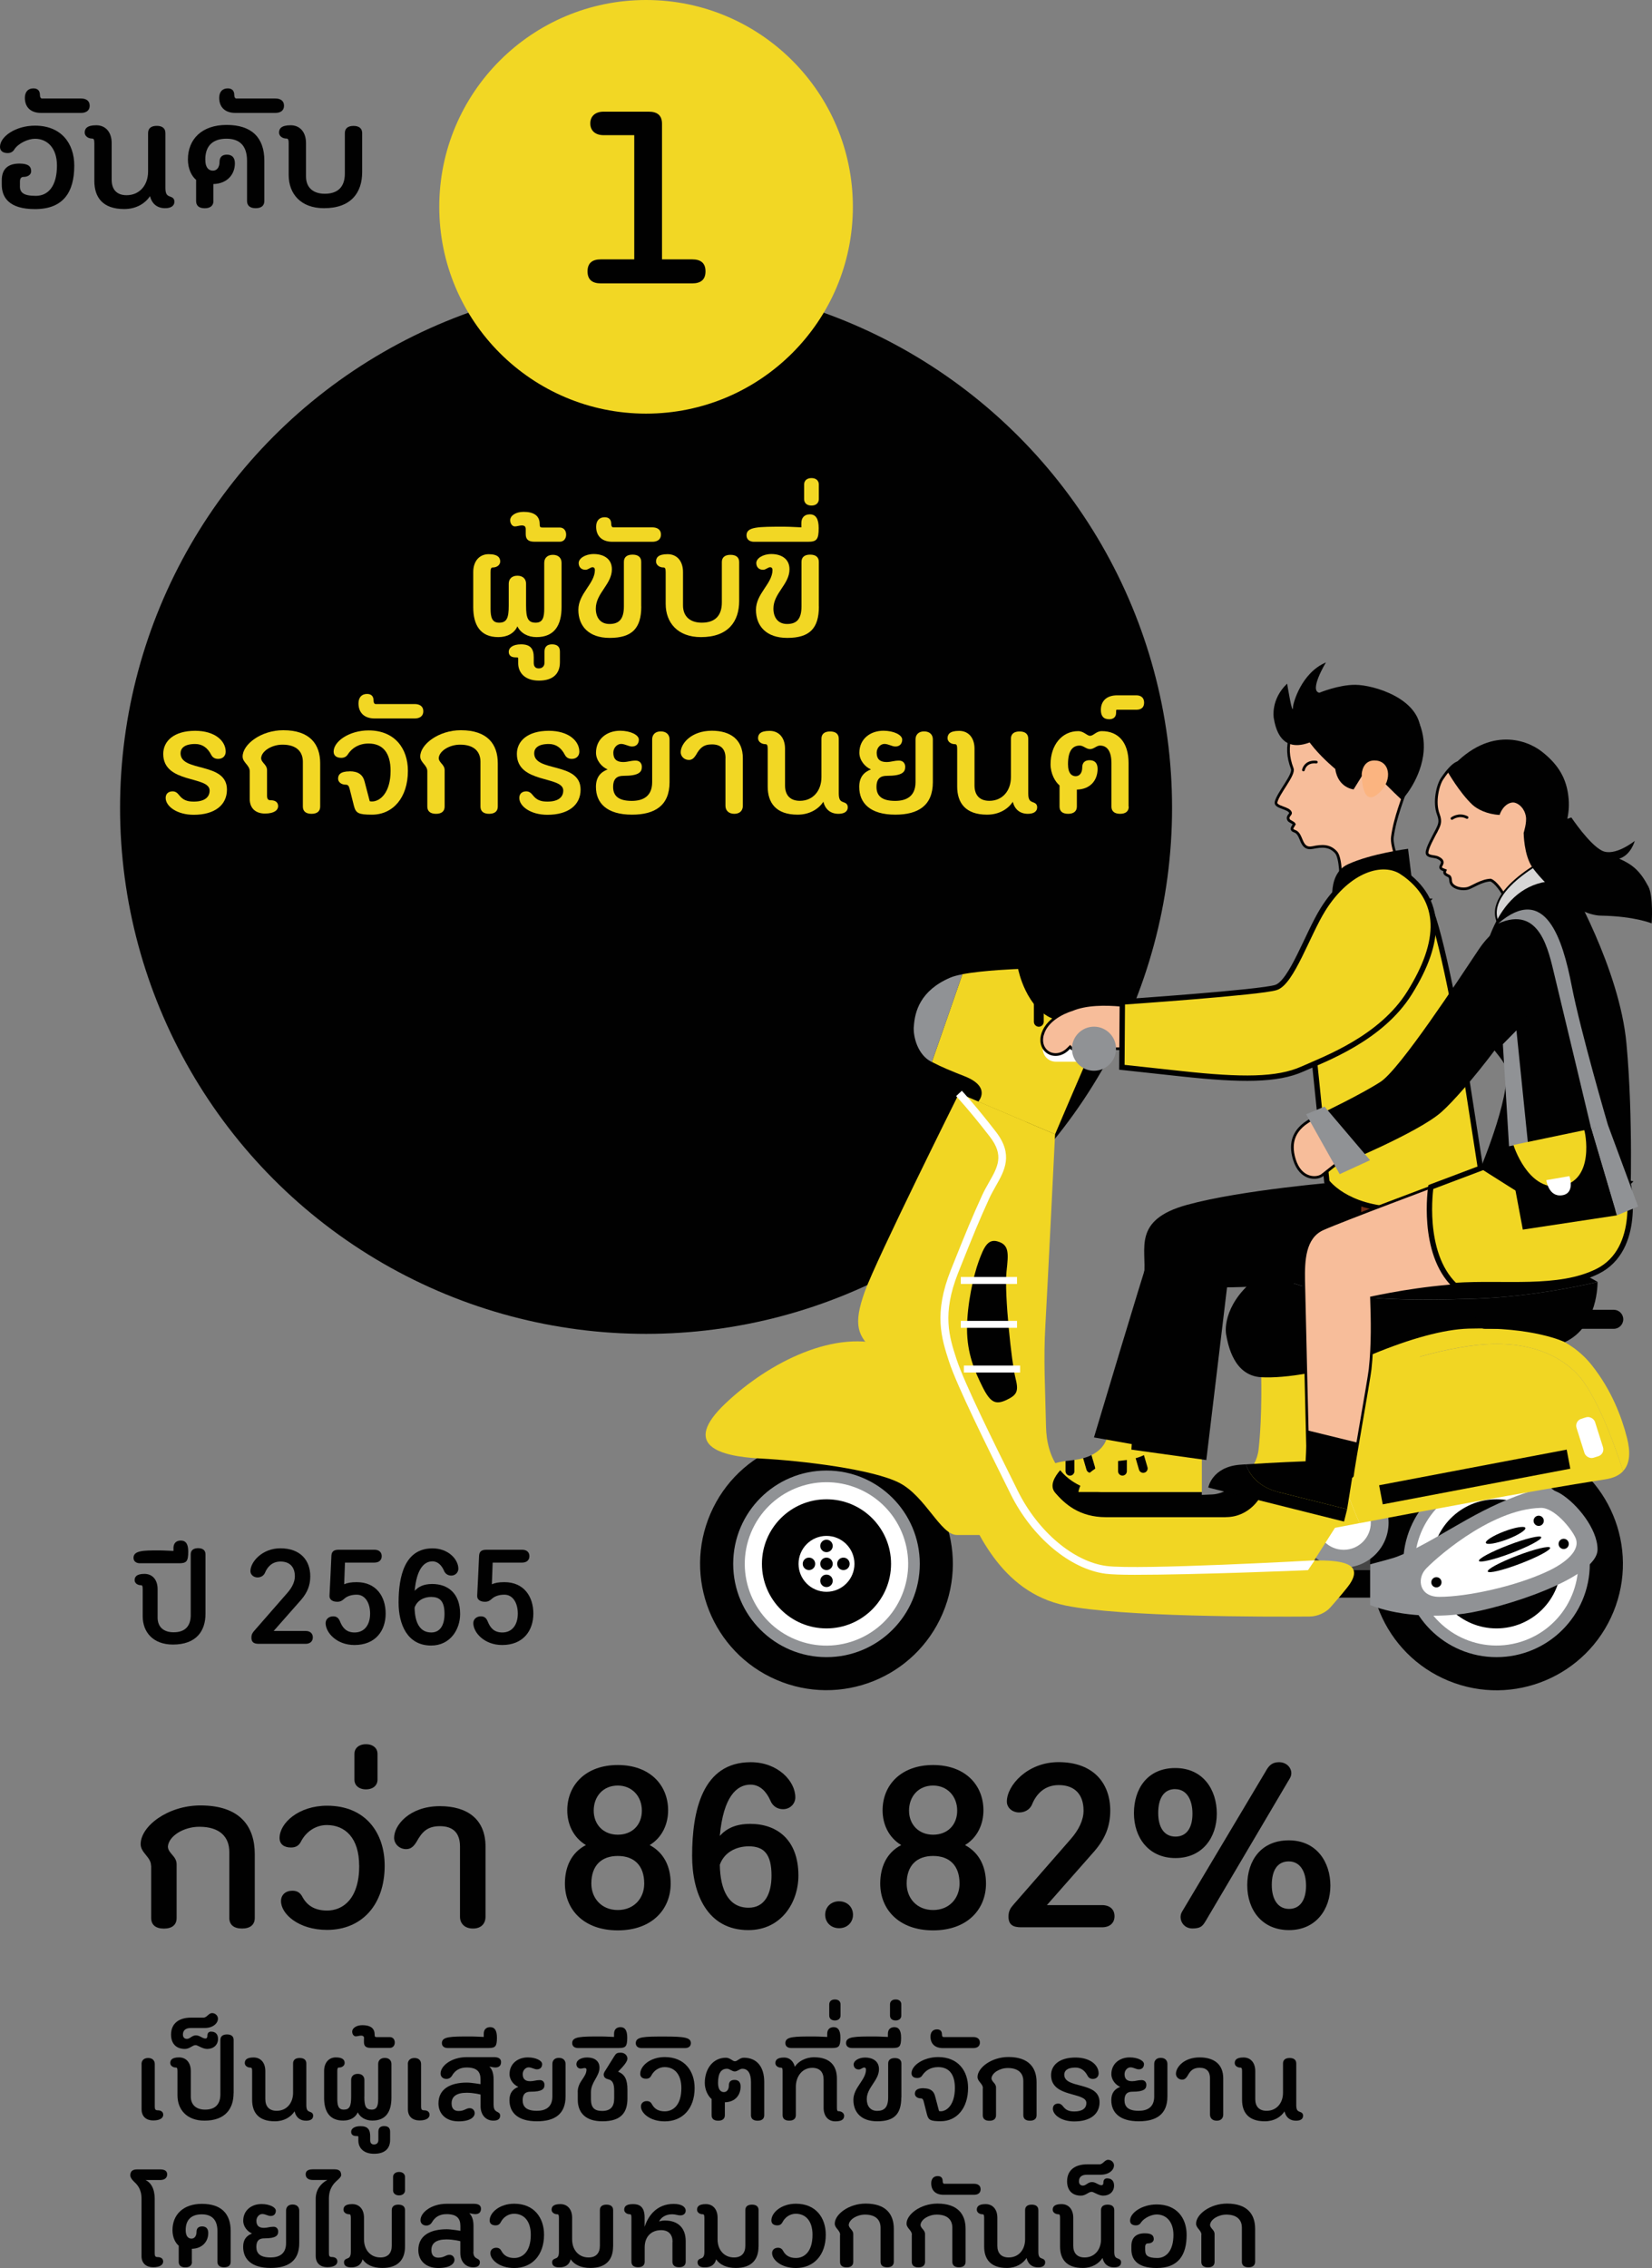 <?xml version="1.0" encoding="UTF-8"?>
<svg id="Layer_1" data-name="Layer 1" xmlns="http://www.w3.org/2000/svg" viewBox="0 0 251.79 345.67">
  <rect x="0" y="0" width="251.79" height="345.67" fill="#808080" stroke="none"/>
  <defs>
    <style>
      .cls-1 {
        fill: #fbb480;
      }

      .cls-2 {
        fill: #454545;
      }

      .cls-3 {
        fill: #f7bd9a;
      }

      .cls-3, .cls-4, .cls-5, .cls-6 {
        stroke: #010101;
        stroke-linecap: round;
      }

      .cls-3, .cls-5 {
        stroke-miterlimit: 10;
      }

      .cls-3, .cls-6 {
        stroke-width: .41px;
      }

      .cls-7 {
        fill: #994b2b;
      }

      .cls-8 {
        fill: #fff;
      }

      .cls-9 {
        fill: #909295;
      }

      .cls-10 {
        fill: #712c14;
      }

      .cls-11, .cls-5 {
        fill: #f1d623;
      }

      .cls-4 {
        fill: #d7d6d6;
        stroke-width: .28px;
      }

      .cls-4, .cls-6 {
        stroke-linejoin: round;
      }

      .cls-5 {
        stroke-width: .82px;
      }

      .cls-12 {
        fill: #744a3d;
      }

      .cls-13 {
        fill: #010101;
      }

      .cls-6 {
        fill: none;
      }

      .cls-14 {
        fill: #f2d724;
      }
    </style>
  </defs>
  <g>
    <circle class="cls-13" cx="98.47" cy="123.12" r="80.17"/>
    <g>
      <g>
        <g>
          <g>
            <rect class="cls-7" x="156.36" y="227.39" width="18.81" height="1.78"/>
            <g>
              <path class="cls-11" d="M168.72,219.06s-.23,1.65-2.37,2.71l.54,1.84c.1.35-.1.73-.45.83-.35.1-.73-.1-.83-.45l-.51-1.75c-.4.11-.85.2-1.34.27v1.71c0,.37-.3.67-.67.67s-.67-.3-.67-.67v-1.55c-5.54.74-6.05,4.72-6.05,4.72h18.81s0-8.33,0-8.33h-6.45Z"/>
              <path class="cls-13" d="M163.08,224.89c.37,0,.67-.3.67-.67v-1.71c-.22.03-.43.06-.66.08-.24.02-.45.05-.68.08v1.55c0,.37.3.67.67.67Z"/>
              <path class="cls-13" d="M166.44,224.44c.35-.1.56-.48.45-.83l-.54-1.84c-.36.18-.78.34-1.26.47l.51,1.75c.1.35.48.56.83.45Z"/>
            </g>
          </g>
          <g>
            <rect class="cls-2" x="196.8" y="226.94" width="17.06" height="14.94" transform="translate(410.67 468.82) rotate(-180)"/>
            <g>
              <circle class="cls-13" cx="125.97" cy="238.34" r="19.26" transform="translate(-142.76 259.8) rotate(-66.71)"/>
              <circle class="cls-9" cx="125.97" cy="238.34" r="14.22"/>
              <circle class="cls-8" cx="125.97" cy="238.34" r="12.45" transform="translate(-142.38 264.13) rotate(-67.63)"/>
              <circle class="cls-13" cx="125.97" cy="238.34" r="9.84"/>
              <path class="cls-8" d="M121.71,238.34c0,2.35,1.91,4.26,4.26,4.26s4.26-1.91,4.26-4.26c0-2.35-1.91-4.26-4.26-4.26-2.35,0-4.26,1.91-4.26,4.26Z"/>
              <circle class="cls-13" cx="125.97" cy="235.61" r=".95"/>
              <path class="cls-13" d="M125.02,240.93c0,.52.42.95.95.95s.95-.42.95-.95c0-.52-.42-.95-.95-.95s-.95.42-.95.95Z"/>
              <path class="cls-13" d="M127.6,238.34c0,.52.42.95.95.95s.95-.42.95-.95c0-.52-.42-.95-.95-.95s-.95.42-.95.95Z"/>
              <path class="cls-13" d="M122.35,238.34c0,.52.42.95.95.95s.95-.42.95-.95-.42-.95-.95-.95-.95.42-.95.95Z"/>
              <path class="cls-13" d="M125.02,238.34c0,.52.42.95.95.95s.95-.42.95-.95c0-.52-.42-.95-.95-.95s-.95.42-.95.95Z"/>
            </g>
            <g>
              <circle class="cls-13" cx="228.09" cy="238.34" r="19.26" transform="translate(-78.97 358.94) rotate(-67.7)"/>
              <circle class="cls-9" cx="228.09" cy="238.34" r="14.22"/>
              <circle class="cls-8" cx="228.09" cy="238.34" r="12.45" transform="translate(-51.28 62.89) rotate(-14.13)"/>
              <circle class="cls-13" cx="228.09" cy="238.34" r="9.84"/>
              <path class="cls-8" d="M223.83,238.34c0,2.35,1.91,4.26,4.26,4.26,2.35,0,4.26-1.91,4.26-4.26s-1.91-4.26-4.26-4.26c-2.35,0-4.26,1.91-4.26,4.26Z"/>
              <circle class="cls-12" cx="228.09" cy="235.61" r=".95"/>
              <path class="cls-12" d="M227.14,240.93c0,.52.42.95.95.95s.95-.42.95-.95c0-.52-.42-.95-.95-.95s-.95.42-.95.95Z"/>
              <path class="cls-12" d="M229.72,238.34c0,.52.42.95.95.95s.95-.42.95-.95c0-.52-.42-.95-.95-.95s-.95.42-.95.95Z"/>
              <path class="cls-12" d="M224.47,238.34c0,.52.42.95.95.95s.95-.42.95-.95c0-.52-.42-.95-.95-.95s-.95.42-.95.95Z"/>
              <path class="cls-12" d="M227.14,238.34c0,.52.42.95.95.95s.95-.42.95-.95c0-.52-.42-.95-.95-.95s-.95.42-.95.95Z"/>
            </g>
            <path class="cls-9" d="M197.96,232.07c0,3.78,3.06,6.84,6.84,6.84,3.78,0,6.84-3.06,6.84-6.84s-3.06-6.84-6.84-6.84c-3.78,0-6.84,3.06-6.84,6.84Z"/>
            <circle class="cls-8" cx="204.8" cy="232.07" r="4.13"/>
            <g>
              <rect class="cls-13" x="198.06" y="239.31" width="11.48" height="4.19" transform="translate(407.6 482.8) rotate(-180)"/>
              <g>
                <path class="cls-9" d="M208.83,238.41c1.46-.41,3.16-.81,4.15-1.18,5.43-2.07,10.93-6.54,18.07-9.18,2.67-.99,4.66-1.7,6.81-.4,2.47,1.5,5.63,5.36,5.63,8.49,0,4.4-14.57,8.98-20.24,9.78-5.06.71-10.5.24-14.42-1.3v-6.21Z"/>
                <path class="cls-8" d="M234.85,229.81c2.03-.04,4.58,3.06,5.26,4.52.89,1.92-1.5,3.86-4.15,5.11-5.04,2.38-12.44,3.93-16.59,3.93-3.04,0-3.41-2.67-2.15-4.15.88-1.04,9.68-9.24,17.63-9.41Z"/>
                <path class="cls-13" d="M233.74,231.78c0,.43.35.78.78.78s.78-.35.78-.78-.35-.78-.78-.78-.78.35-.78.78Z"/>
                <path class="cls-13" d="M237.55,235.3c0,.43.35.78.78.78s.78-.35.78-.78c0-.43-.35-.78-.78-.78s-.78.35-.78.78Z"/>
                <path class="cls-13" d="M218.15,241.15c0,.43.35.78.78.78s.78-.35.78-.78c0-.43-.35-.78-.78-.78s-.78.35-.78.78Z"/>
                <path class="cls-13" d="M226.47,235.15c.13.33,1.58.09,3.24-.54s2.91-1.42,2.78-1.75c-.13-.33-1.58-.09-3.24.54-1.66.63-2.91,1.42-2.78,1.75Z"/>
                <path class="cls-13" d="M226.76,239.51c.13.33,2.36-.2,4.98-1.21,2.62-1,4.65-2.08,4.52-2.42-.13-.33-2.36.2-4.98,1.2-2.62,1-4.65,2.08-4.52,2.42Z"/>
                <path class="cls-13" d="M225.41,237.89c.13.33,2.36-.2,4.98-1.2,2.62-1,4.65-2.08,4.52-2.42-.13-.33-2.36.2-4.98,1.21-2.62,1-4.65,2.08-4.52,2.42Z"/>
              </g>
            </g>
            <path class="cls-11" d="M153.1,233.94h-7.26c-2.49,0-4.77-5.91-8.8-7.96-4.03-2.05-14.73-3.36-21.11-3.69-6.38-.34-12.09-2.01-5.37-8.39,6.72-6.38,16.89-11.42,24.73-8.73,7.84,2.69,17.82,28.78,17.82,28.78Z"/>
            <g>
              <path class="cls-11" d="M155.18,147.69s1.19,6.22,5.63,7.7c4.44,1.48,5.83,3.95,4.44,7.11-1.13,2.58-4.44,10.37-4.44,10.37l-11.71-4.97s2.08-2.22-2.05-3.86c-2.1-.83-3.4-1.35-5.02-2.19,1.34-3.82,3.52-10.09,4.65-13.37,3.25-.62,8.5-.8,8.5-.8Z"/>
              <path class="cls-9" d="M139.28,156.48c.14-2.33.99-5.53,5.57-7.49.45-.19,1.09-.36,1.83-.5-1.12,3.28-3.31,9.55-4.65,13.37-.03-.02-.06-.03-.09-.04-2.09-1.09-2.76-3.82-2.67-5.33Z"/>
            </g>
            <path class="cls-11" d="M146.17,166.65s-12.56,25.18-14.37,30.22c-1.8,5.04-1.14,6.81,1.64,9.18,2.78,2.37,10.11,15.78,12.73,21.43,2.48,5.37,6.15,15.13,16.22,17.21,8.49,1.75,30.47,1.73,37.18,1.68,1.25,0,2.5-.6,3.19-1.38,1.06-1.2,2.5-2.87,2.98-3.59,2.15-3.24-1.48-3.61-5.37-3.58-4.9.03-11.01.63-14.97.59-7.11-.07-17.77-1.34-24.59-10.92-6.81-9.58-7.41-26.17-5.92-33.88s1.48-22.62,1.48-22.62l-10.2-4.33Z"/>
            <g>
              <path class="cls-11" d="M152.64,177.01c1.07-2.96-6.47-10.37-6.47-10.37l14.64,6.22s-1.18,23.95-1.48,29.16c-.3,5.21-.03,9.34.1,15.41.05,2.19.55,4.66,2.16,6.63-.81.93-1.68,2.34-.78,3.41,1.48,1.73,3.7,3.01,7.78,3.01,4.08,0,14.44,0,18.23,0,3.8,0,5.39-2.55,5.39-2.55l-2.48-2.85c1.1-1.17,1.93-2.63,2.1-4.17.6-5.36.38-12.06.38-12.06l25.94-5.6-14.68,29.6-4.11,6.45s-24.32,0-29.95,0c-5.63,0-12.15-6.39-14.81-11.83-2.67-5.44-10.24-19.99-10.9-25.45-.66-5.46,7.88-22.05,8.94-25.01Z"/>
              <path class="cls-13" d="M186.82,231.23c-3.8,0-14.16,0-18.23,0-4.08,0-6.3-2.01-7.78-3.75-.91-1.06-.04-2.47.78-3.41,1.33,1.63,3.41,2.92,6.63,3.41,4.45.68,12.05.51,16.58.28,1.54-.08,3.48-1.13,4.93-2.68l2.48,2.85s-1.59,3.29-5.39,3.29Z"/>
            </g>
            <g>
              <path class="cls-11" d="M204.36,213.9c2.53-4.72,12.33-7.68,19.47-8.74,7.14-1.06,12.82.44,16.47,4.15,3.65,3.7,7.05,14.82,7.05,14.82,0,0,.03.02.07.05-.58.64-1.47,1.09-2.75,1.28-11.66,1.81-29.68,5.2-37.44,6.68-1.85-4.1-5.48-13.37-2.88-18.24Z"/>
              <path class="cls-11" d="M199.38,219.13c-.65-8.94,10.89-14.11,17.8-15.8,5.85-1.43,18.97-3.41,25.43,4.73,3.02,3.8,4.57,7.92,5.38,11.12.53,2.11.46,3.86-.58,4.99-.04-.03-.07-.05-.07-.05,0,0-3.4-11.11-7.05-14.82-3.65-3.7-9.33-5.2-16.47-4.15-7.14,1.06-16.94,4.02-19.47,8.74-2.61,4.87,1.02,14.14,2.88,18.24-2.35.45-3.77.72-3.77.72,0,0-3.57-6.59-4.09-13.73Z"/>
            </g>
            <g>
              <path class="cls-13" d="M192.98,193.76c8.42,4.72,21.96,4.48,31.67,4.18,9.7-.3,18.84-2.56,18.84-2.56,0,0,.15,6.78-4.98,9.17,0,0-4.77-2.36-14.67-2.06-3.79.11-8.88,1.52-14.63,3.9-6.7,2.77-13.44,3.7-16.96,3.51-4.19-.23-5.07-4.88-5.37-6.52-.26-1.45.19-5.93,6.1-9.62Z"/>
              <path class="cls-13" d="M192.98,193.76c.74-.46,1.56-.92,2.49-1.35,14.85,2.2,19.69-.97,27.75-1.94,4.36-.52,9.72.86,13.05,1.82,4.32,1.25,7.22,3.08,7.22,3.08,0,0-9.14,2.27-18.84,2.56-9.7.3-23.25.53-31.67-4.18Z"/>
            </g>
            <path class="cls-13" d="M226.38,202.52h19.58c.8,0,1.45-.65,1.45-1.45h0c0-.8-.65-1.45-1.45-1.45h-19.58c-.8,0-1.45.65-1.45,1.45h0c0,.8.65,1.45,1.45,1.45Z"/>
            <path class="cls-8" d="M172.98,240.01c9.08,0,25.47-.65,26.38-.71l1.01-1.49c-.27.02-26.81,1.48-31.69.86-5.03-.64-10.48-5.24-13.56-11.46l-.31-.63c-3.31-6.66-7.83-15.78-9.01-19.4-1.11-3.4-2.26-6.92.24-13.2,2.44-6.13,3.19-7.93,4.72-11.29.3-.67.67-1.3,1.01-1.92,1.34-2.35,2.72-4.79.03-8.27-3.08-3.99-5.18-6.24-5.2-6.26l-.87.81s2.09,2.24,5.13,6.18c2.21,2.86,1.23,4.58-.12,6.96-.36.64-.74,1.29-1.06,2.01-1.54,3.38-2.29,5.18-4.75,11.34-2.66,6.68-1.44,10.4-.27,14.01,1.21,3.7,5.76,12.87,9.08,19.56l.31.63c3.26,6.56,9.07,11.42,14.48,12.11.89.11,2.46.16,4.44.16Z"/>
            <rect class="cls-13" x="210.22" y="223.61" width="29.1" height="2.96" transform="translate(487.61 404.27) rotate(169.24)"/>
            <rect class="cls-8" x="240.83" y="215.97" width="2.96" height="6.22" rx="1.09" ry="1.09" transform="translate(539.35 355.01) rotate(162.47)"/>
            <path class="cls-13" d="M152,189.19c1.85.49,1.71,1.83,1.41,4.58-.37,3.42.81,14.11,1.34,16.16.53,2.05.33,2.64-1.34,3.43-1.68.79-2.47.39-3.65-1.97-1.18-2.37-2.37-5.08-2.37-8.86,0-3.78.99-8.13,1.78-10.3.79-2.17,1.39-3.42,2.84-3.04Z"/>
            <rect class="cls-8" x="146.44" y="194.62" width="8.57" height="1.06" transform="translate(301.45 390.3) rotate(-180)"/>
            <rect class="cls-8" x="146.44" y="201.31" width="8.57" height="1.06" transform="translate(301.45 403.68) rotate(-180)"/>
            <rect class="cls-8" x="146.91" y="208.13" width="8.57" height="1.06" transform="translate(302.39 417.31) rotate(-180)"/>
            <path class="cls-8" d="M160.91,161.81h3.85c1.09,0,1.97-.89,1.97-1.97h0c0-1.09-.89-1.97-1.97-1.97h-3.85c-1.09,0-1.97.89-1.97,1.97h0c0,1.09.89,1.97,1.97,1.97Z"/>
            <path class="cls-3" d="M158.93,157.58c.81-2.68,4.44-3.69,4.44-3.69,4.3-1.83,11.8,0,11.8,0l2,5.94h-13.8s-.11-.1-.27-.28c-.09.09-.18.18-.28.28-1.93,1.97-4.71.43-3.9-2.25Z"/>
            <path class="cls-9" d="M166.74,163.19h0c1.85,0,3.36-1.51,3.36-3.36h0c0-1.85-1.51-3.36-3.36-3.36h0c-1.85,0-3.36,1.51-3.36,3.36h0c0,1.85,1.51,3.36,3.36,3.36Z"/>
            <path class="cls-13" d="M163.38,133.02v13.87s-5.8-1.94-5.8-6.93c0-5,5.8-6.93,5.8-6.93Z"/>
            <path class="cls-13" d="M158.33,156.48h0c.41,0,.75-.34.75-.75v-16.02c0-.41-.34-.75-.75-.75h0c-.41,0-.75.34-.75.75v16.02c0,.41.34.75.75.75Z"/>
          </g>
          <g>
            <rect class="cls-13" x="164.36" y="227.39" width="18.81" height="1.78"/>
            <g>
              <path class="cls-11" d="M176.72,219.06s-.23,1.65-2.37,2.71l.54,1.84c.1.35-.1.73-.45.83-.35.1-.73-.1-.83-.45l-.51-1.75c-.4.11-.85.2-1.34.27v1.71c0,.37-.3.67-.67.67s-.67-.3-.67-.67v-1.55c-5.54.74-6.05,4.72-6.05,4.72h18.81s0-8.33,0-8.33h-6.45Z"/>
              <path class="cls-13" d="M171.08,224.89c.37,0,.67-.3.67-.67v-1.71c-.22.03-.43.06-.66.08-.24.02-.45.05-.68.08v1.55c0,.37.3.67.67.67Z"/>
              <path class="cls-13" d="M174.44,224.44c.35-.1.56-.48.45-.83l-.54-1.84c-.36.18-.78.34-1.26.47l.51,1.75c.1.35.48.56.83.45Z"/>
            </g>
          </g>
          <path class="cls-13" d="M174.92,192.19c-.44,1-8.18,26.88-8.18,26.88l10.44,1.85-2.26-28.73Z"/>
          <path class="cls-13" d="M223.53,182.52s2.91,7.34-10.78,10.53c-13.69,3.19-25.73,3.15-25.73,3.15l-3.16,26.32-11.42-1.59s1.32-21.18,1.94-26.69c.43-3.86-1.87-8.3,6.53-10.61,8.31-2.29,23.33-3.51,23.33-3.51,0,0,6.58,4.36,19.29,2.41Z"/>
          <path class="cls-10" d="M212.52,181.63l-.96,8.74s-4.21-2.83-4.1-6c.11-3.17,1.37-4.26,1.37-4.26l3.69,1.52Z"/>
          <g>
            <g>
              <path class="cls-3" d="M196.7,112.13c.48-1.85.98-2.74,2.93-4.1,1.96-1.36,9.6-2.71,13.3.43,3.71,3.14,2.24,8.95,1.64,10.94-.69,2.26-1.93,5.05-2.35,8.17-.19,1.41,1.13,4.57,1.57,5.38,0,0,0,0,0,0-1.52,1.83-4.31,2.55-6.55,2.77-1.27.12-2.36.01-3.39-.23.14-.19.27-.38.35-.61.28-.8.14-4.18-.55-4.96-.99-1.11-2.16-1.04-3.61-.74-1.92.39-1.49-2.08-2.69-2.49-.79-.26-.28-.67-.08-1.07-.13-.27-.73-.42-.86-.66-.31-.58.37-.8.28-1.11-.24-.76-2.4-.79-2.2-1.61.34-1.41,2.82-4.17,2.47-5.09-.7-1.87-.73-3.28-.27-5.03Z"/>
              <path class="cls-13" d="M203.51,117.19c.43,2.91,2.8,3.12,2.8,3.12l1.8-2.9s1.15-.04,2.18,1.13c1.26,1.44,3.38,3.38,3.38,3.38,0,0,2.61-2.72,3.23-6.68.52-3.27-.71-7.05-3.79-8.71-6.07-3.27-12.11-.95-14.53,2.29-2.01,2.69,4.92,8.36,4.92,8.36Z"/>
              <path class="cls-1" d="M207.55,117.96s.08-2.31,2.27-2.04c2.19.27,2.44,3.37.05,5.19-2.39,1.83-2.32-3.16-2.32-3.16Z"/>
            </g>
            <path class="cls-13" d="M215.19,134.07l-.58-4.71s-5.6.72-9.16,2.36c-3.56,1.64-2.12,7.23-2.12,7.23l11.86-4.87Z"/>
            <path class="cls-5" d="M217.45,137.36c1.72,3.05,4.48,16.53,6.22,27.94.73,4.77,2.67,17.17,2.67,17.17,0,0-5.16,2.04-13.19,1.88-8.03-.16-10.92-4.25-10.92-4.25l-2.35-22.86,17.57-19.88Z"/>
            <path class="cls-5" d="M213.79,132.95c6.09,4.21,5.97,10.48,1.06,18.35-4.33,6.95-12.82,10.05-16.35,11.63-3.82,1.71-9.27,1.71-18.39.72l-9.12-.99.07-9.95s21.04-1.44,23.42-2.21,4.79-8.09,7.17-11.91c3.83-6.14,9.17-7.69,12.14-5.63Z"/>
          </g>
          <path class="cls-3" d="M218.86,126.79c.47-.97.83-1.46.37-2.66-.73-1.9-.06-4.5.55-5.42,1.77-2.66,2.68-2.53,2.68-2.53,2.44-.22,9.12,4.59,9.81,5.9.55,1.04,2.18,3.72,3.16,6.52.25.73.47,1.46.61,2.17.01.06.2.46.49,1.02-1.51,1.11-3.96,3.8-7.06,5.06-.58-1.11-1.54-2.46-2.28-2.72-1.41.06-2.81,1.07-3.45,1.25-1.02.28-2.57-.14-2.64-1.1-.05-.74-.2-.73-.47-.86-.37-.19-.57-.34-.37-.77-.42-.17-.9-.24-.59-.77.28-.47.23-.82-.56-1.18-.46-.21-1.58-.11-1.61-.71-.03-.74,1.04-2.57,1.35-3.2Z"/>
          <path class="cls-4" d="M239.11,133.98l-1.54-4.03s-11.81,5.35-9.21,10.77c2.38-2.73,10.74-6.74,10.74-6.74Z"/>
          <path class="cls-3" d="M226.46,195.68c-8.01.22-14.08,1.42-17.42,2.11.11,3.28.2,7.05-.21,10.87-.17,1.56-2.66,15.42-2.7,16.24-.04.82-6.77-1.77-6.77-1.77,0,0-.63-26.23-.66-27.97-.05-3.02.06-6.58,2.92-7.87,2.86-1.29,18.16-7,18.16-7,0,0,3.46,6.1,6.68,15.4Z"/>
          <path class="cls-5" d="M248.14,180.28s2.16,10.09-4.65,13.48c-5.96,2.97-14.21,1.65-21.75,2.16-5.2-4.99-3.66-15.01-3.66-15.01l12.95-4.89,17.12,4.25Z"/>
          <path class="cls-13" d="M239.11,134.35s7.74,13.21,8.79,24.73c1.06,11.51.58,24.47.58,24.47,0,0-6.94,3.51-12.7.74-1.84-.89-10.13-6.22-10.13-6.22,0,0,5.35-12.74,3.6-15.98-.78-1.45-2.94-3.18-3.58-6.12-.79-3.62-.42-6.32,0-8.37.96-4.62,3.6-14.54,13.44-13.24Z"/>
          <path class="cls-13" d="M234.96,114.52c2.71,2.1,3.77,4.26,4.08,6.8.16,1.27.07,2.43-.16,3.47l.62-.2s2.73,4.09,4.67,5.06c1.94.97,4.99-1.49,4.99-1.49,0,0-.55,2.13-2.36,2.71,2.08.92,3.19,1.89,4.44,4.25.79,1.5.5,5.61.5,5.61,0,0-2.58-1.09-7.71-1.18-4.23-.07-9.31-5.68-10.47-7.35-1.31-1.88-1.33-5.27-1.33-5.27,0,0,.5-1.57.34-2.49-.22-1.29-1.09-1.96-1.71-2.11-.62-.15-1.74.29-2.3,1.87-1.93-.1-3.43-.88-4.17-1.58-1.95-1.84-3.74-4.99-3.74-4.99,5.92-7.08,11.92-4.97,14.31-3.11Z"/>
          <g>
            <path class="cls-13" d="M194.97,227.43c3.32.83,7.69,1.93,10.35,2.59l1.63-10.14-7.71-1.89-.25,4.72s-4.93.18-9.09.47c.43,1.29,1.62,3.39,5.07,4.26Z"/>
            <path class="cls-13" d="M184.15,226.71l20.7,5.19.47-1.88c-2.66-.67-7.03-1.76-10.35-2.59-3.45-.86-4.65-2.97-5.07-4.26-.3.02-.59.04-.88.06-4.31.33-4.86,3.48-4.86,3.48Z"/>
          </g>
          <path class="cls-13" d="M232.49,139.27s-4.11.94-7.12,5.45c-3.01,4.52-12.01,18.25-14.96,20.16-2.95,1.91-8.89,4.75-8.89,4.75l2.8,7.86s11.76-4.85,15.32-7.96c3.56-3.11,13.24-15.2,14.08-19.55.84-4.35,1.99-9.92-1.23-10.72Z"/>
          <path class="cls-3" d="M204.7,176.51c.04.07-2.41,2-3.18,2.6-.78.6-3.27.75-4.24-2.4-.87-2.84.33-4.32,1.19-5.12.87-.79,2.65-1.67,2.65-1.67l3.57,6.59Z"/>
          <polygon class="cls-9" points="201.88 168.65 208.82 176.82 204.19 178.95 199.07 169.82 201.88 168.65"/>
          <path class="cls-13" d="M228.09,159.83s4.9-4.5,6.43-7.87c1.59-3.52,1.66-9.62,1.66-9.62,0,0,2.5,6.14-.85,12.56-2.69,5.16-6.07,7.17-6.07,7.17l-1.17-2.24Z"/>
          <path class="cls-9" d="M228.37,140.73c7.2-6.17,9.81,2.46,11.18,9.51,1.37,7.05,5.51,21.17,5.51,21.17l-2.53.63s-4.46-18.73-5.59-23.36c-.93-3.82-2.22-10.74-8.57-7.94Z"/>
          <polygon class="cls-9" points="245.01 171.28 249.67 183.88 246.43 185.23 242.53 172.03 245.01 171.28"/>
          <polygon class="cls-13" points="242.53 172.03 246.43 185.23 232.1 187.4 229.72 174.7 242.53 172.03"/>
          <polygon class="cls-9" points="231.13 157.04 232.87 174.12 230 174.7 229.06 159.14 231.13 157.04"/>
          <path class="cls-11" d="M241.46,172.25c.09-.02,1.81,7.85-3.8,8.56-4.85.61-6.99-6.31-6.99-6.31l10.78-2.25Z"/>
          <path class="cls-8" d="M239.2,179.25s.93,2.64-1.13,2.92c-2.06.29-2.39-2.31-2.39-2.31l3.52-.61Z"/>
        </g>
        <path class="cls-6" d="M221.3,124.74s1.05-.8,2.3-.15"/>
        <path class="cls-6" d="M198.66,117.35s.25-1.38,1.97-1.2"/>
      </g>
      <path class="cls-13" d="M202.47,111.6c-.34.11-7.1,5.54-8.33-2.17,0,0-.51-2.82,2.04-5.24,0,0,.83,5.17.89,3.57.03-.64,1.29-5.22,5.02-6.8,0,0-2.62,4.32-1,4.62,0,0,2.95-1.23,5.49-1.21,2.78.02,9.82,2.07,9.94,7.03,0,0-5.84,1.65-5.65,3.96,0,0-2.44-5.77-8.4-3.77h0Z"/>
    </g>
    <circle class="cls-14" cx="98.47" cy="31.52" r="31.52"/>
  </g>
  <g>
    <path class="cls-13" d="M31.32,245.95c0,2.63-1.4,4.69-4.96,4.69-3.02,0-4.61-1.88-4.61-4.31v-4.13c0-.46-.06-.6-.25-.6-.58,0-.98-.35-.98-.77,0-.48.25-.96,1.5-.96s2,.94,2,2.31v4.34c0,1.46.94,2.25,2.44,2.25,1.71,0,2.61-.9,2.61-2.63v-9.25c0-.6.4-.94,1.12-.94s1.13.33,1.13.94v9.07Z"/>
    <path class="cls-13" d="M26.44,236.38v-.46c0-.67.38-1.13,1.1-1.13.79,0,1.15.52,1.15,1.69,0,1.5-.27,1.77-1.42,1.77h-5.94c-.54,0-.98-.27-.98-.83,0-1.13,1.58-1.13,3.86-1.13.81,0,1.92.08,2.23.08Z"/>
    <path class="cls-13" d="M41.72,248.57h4.86c.69,0,1.1.38,1.1.98s-.42.98-1.1.98h-7.13c-.71,0-1.13-.21-1.13-.94,0-.5.17-.75.46-1.08l5.04-5.77c.71-.81,1.12-1.67,1.12-2.5,0-1.38-.73-2.25-2.19-2.25-1.27,0-2,.81-2.38,1.75-.21.44-.65.67-1.12.67-.6,0-1.08-.42-1.08-.96,0-1.42,1.81-3.48,4.56-3.48,3.04,0,4.56,1.83,4.56,4.27,0,1.38-.44,2.48-1.42,3.61l-4.17,4.73Z"/>
    <path class="cls-13" d="M52.44,241.46c.46-.21,1.04-.33,1.92-.33,3,0,4.42,2.21,4.42,4.79s-1.52,4.79-4.75,4.79c-2.75,0-4.4-1.92-4.4-3.33,0-.65.54-1.04,1.15-1.04.52,0,.83.25,1.04.77.38.96.96,1.69,2.23,1.69,1.46,0,2.36-1.12,2.36-2.88,0-1.65-.77-2.88-2.04-2.88-.77,0-1.44.21-1.88.6-.29.27-.58.48-1.08.48-.75,0-1.23-.35-1.19-.94.1-2.02.21-4.04.29-6.07.04-.71.44-.92,1.13-.92h5.44c.69,0,1.1.38,1.1.98s-.42.98-1.1.98h-4.5l-.12,3.29Z"/>
    <path class="cls-13" d="M63.19,242.47c.6-.67,1.42-1.06,2.69-1.06,2.36,0,4.25,1.4,4.25,4.57,0,2.36-1.5,4.81-4.42,4.81-3.65,0-4.96-3.25-4.96-6.54,0-4,.92-8.27,5.17-8.27,2.4,0,3.94,1.67,3.94,3.11,0,.56-.46,1.04-1.08,1.04-.48,0-.92-.25-1.12-.77-.33-.75-.9-1.4-1.75-1.4-1.21,0-2.4,1.04-2.71,4.52ZM65.75,243.38c-1.17,0-2.19.56-2.56,1.63.04,2.33.83,3.79,2.54,3.79,1.4,0,2.02-1.19,2.02-2.83,0-1.94-.71-2.58-2-2.58Z"/>
    <path class="cls-13" d="M74.95,241.46c.46-.21,1.04-.33,1.92-.33,3,0,4.42,2.21,4.42,4.79s-1.52,4.79-4.75,4.79c-2.75,0-4.4-1.92-4.4-3.33,0-.65.54-1.04,1.15-1.04.52,0,.83.25,1.04.77.38.96.96,1.69,2.23,1.69,1.46,0,2.36-1.12,2.36-2.88,0-1.65-.77-2.88-2.04-2.88-.77,0-1.44.21-1.88.6-.29.27-.58.48-1.08.48-.75,0-1.23-.35-1.19-.94.1-2.02.21-4.04.29-6.07.04-.71.44-.92,1.13-.92h5.44c.69,0,1.1.38,1.1.98s-.42.98-1.1.98h-4.5l-.12,3.29Z"/>
    <path class="cls-13" d="M23.02,284.34c0-1.33-1.58-1.94-1.58-3.28,0-2.74,4.14-5.9,9.11-5.9,6.01,0,8.28,3.17,8.28,7.42v9.72c0,1.04-.68,1.62-1.94,1.62s-1.94-.58-1.94-1.62v-10.04c0-2.3-1.44-3.85-4.57-3.85-2.38,0-4.64,1.4-4.79,2.99,0,1.08,1.33,1.44,1.33,2.74v8.17c0,1.04-.68,1.62-1.94,1.62s-1.94-.58-1.94-1.62v-7.96Z"/>
    <path class="cls-13" d="M54.74,284.34c0-4.21-2.12-6.19-4.93-6.19-1.66,0-3.13.97-3.92,2.48-.32.65-.79.94-1.55.94-1.04,0-1.73-.5-1.73-1.44,0-2.3,2.92-4.93,7.24-4.93,5.87,0,8.78,4.14,8.78,9.14,0,6.01-3.53,9.79-8.78,9.79-4.32,0-7.02-2.41-7.02-4.39,0-.94.68-1.58,1.73-1.58.76,0,1.22.32,1.55.97.76,1.4,2.02,2.05,3.74,2.05,2.41,0,4.9-1.76,4.9-6.84Z"/>
    <path class="cls-13" d="M54.02,271.27v-4c0-.76.61-1.44,1.76-1.44s1.76.68,1.76,1.44v4c0,.76-.61,1.44-1.76,1.44s-1.76-.68-1.76-1.44Z"/>
    <path class="cls-13" d="M70.11,281.42c0-1.98-.97-3.1-3.06-3.1-1.94,0-2.74.9-3.56,2.38-.36.58-.79,1.12-1.58,1.12-1.04,0-1.84-.79-1.84-1.73,0-1.94,2.38-4.82,6.98-4.82,4.17,0,6.95,1.98,6.95,6.16v10.69c0,1.04-.65,1.8-1.91,1.8s-1.98-.76-1.98-1.8v-10.69Z"/>
    <path class="cls-13" d="M94.16,294.2c-5.22,0-8.06-3.2-8.06-7.13,0-2.52.97-4.72,3.2-5.87-1.91-1.15-2.84-3.17-2.84-5.29,0-3.89,2.84-6.91,7.7-6.91s7.67,3.02,7.67,6.91c0,2.09-.9,4.14-2.81,5.29,2.23,1.19,3.2,3.35,3.2,5.87,0,3.92-2.84,7.13-8.06,7.13ZM98.19,287.07c0-2.77-1.55-4.21-4.03-4.21s-4.03,1.44-4.03,4.21c0,2.23,1.55,4.03,4.03,4.03s4.03-1.8,4.03-4.03ZM94.16,272.13c-2.27,0-3.67,1.69-3.67,3.82s1.48,3.67,3.67,3.67,3.67-1.48,3.67-3.67-1.51-3.82-3.67-3.82Z"/>
    <path class="cls-13" d="M109.71,279.8c1.04-1.15,2.45-1.83,4.64-1.83,4.07,0,7.34,2.41,7.34,7.88,0,4.07-2.59,8.31-7.63,8.31-6.3,0-8.57-5.62-8.57-11.3,0-6.91,1.58-14.29,8.93-14.29,4.14,0,6.8,2.88,6.8,5.36,0,.97-.79,1.8-1.87,1.8-.83,0-1.58-.43-1.94-1.33-.58-1.3-1.55-2.41-3.02-2.41-2.09,0-4.14,1.8-4.68,7.81ZM114.14,281.39c-2.02,0-3.78.97-4.43,2.81.07,4.03,1.44,6.55,4.39,6.55,2.41,0,3.49-2.05,3.49-4.9,0-3.35-1.22-4.46-3.46-4.46Z"/>
    <path class="cls-13" d="M125.77,291.82c0-1.15.86-2.05,2.12-2.05s2.12.9,2.12,2.05-.86,2.05-2.12,2.05-2.12-.9-2.12-2.05Z"/>
    <path class="cls-13" d="M142.22,294.2c-5.22,0-8.06-3.2-8.06-7.13,0-2.52.97-4.72,3.2-5.87-1.91-1.15-2.84-3.17-2.84-5.29,0-3.89,2.84-6.91,7.7-6.91s7.67,3.02,7.67,6.91c0,2.09-.9,4.14-2.81,5.29,2.23,1.19,3.2,3.35,3.2,5.87,0,3.92-2.84,7.13-8.06,7.13ZM146.25,287.07c0-2.77-1.55-4.21-4.03-4.21s-4.03,1.44-4.03,4.21c0,2.23,1.55,4.03,4.03,4.03s4.03-1.8,4.03-4.03ZM142.22,272.13c-2.27,0-3.67,1.69-3.67,3.82s1.48,3.67,3.67,3.67,3.67-1.48,3.67-3.67-1.51-3.82-3.67-3.82Z"/>
    <path class="cls-13" d="M159.57,290.35h8.39c1.19,0,1.91.65,1.91,1.69s-.72,1.69-1.91,1.69h-12.31c-1.22,0-1.94-.36-1.94-1.62,0-.86.29-1.3.79-1.87l8.71-9.97c1.22-1.4,1.94-2.88,1.94-4.32,0-2.38-1.26-3.89-3.78-3.89-2.2,0-3.46,1.4-4.1,3.02-.36.76-1.12,1.15-1.94,1.15-1.04,0-1.87-.72-1.87-1.66,0-2.45,3.13-6.01,7.88-6.01,5.26,0,7.88,3.17,7.88,7.38,0,2.38-.76,4.28-2.45,6.23l-7.2,8.17Z"/>
    <path class="cls-13" d="M179.16,283.18c-4.1,0-6.33-3.13-6.33-6.84s2.05-6.88,6.3-6.88,6.33,3.31,6.33,6.95-2.2,6.77-6.3,6.77ZM179.12,272.67c-1.73,0-2.59,1.4-2.59,3.64s.94,3.6,2.63,3.6,2.59-1.33,2.59-3.49-.9-3.74-2.63-3.74ZM192.98,269.83c.47-.79.94-1.26,1.98-1.26,1.4,0,2.27,1.33,1.66,2.41l-12.81,21.71c-.5.83-.76,1.22-2.09,1.22-1.44,0-2.16-1.48-1.58-2.52l12.85-21.56ZM196.47,294.16c-4.14,0-6.37-3.1-6.37-6.84s2.09-6.84,6.33-6.84,6.34,3.31,6.34,6.91-2.2,6.77-6.3,6.77ZM196.43,283.69c-1.76,0-2.59,1.4-2.59,3.6s.94,3.64,2.63,3.64,2.59-1.37,2.59-3.53-.9-3.71-2.63-3.71Z"/>
  </g>
  <g>
    <path class="cls-13" d="M21.57,314.58c0-.54.35-.93,1.01-.93s1.01.39,1.01.93v6.5c0,.41.13.54.41.54.65,0,.88.32.88.69,0,.43-.41.86-1.53.86-1.04,0-1.77-.58-1.77-1.7v-6.89Z"/>
    <path class="cls-13" d="M35.6,319.01c0,2.35-1.25,4.19-4.43,4.19-2.7,0-4.12-1.68-4.12-3.86v-3.69c0-.41-.06-.54-.22-.54-.52,0-.88-.32-.88-.69,0-.43.22-.86,1.34-.86s1.79.84,1.79,2.07v3.88c0,1.3.84,2.01,2.18,2.01,1.53,0,2.33-.8,2.33-2.35v-8.27c0-.54.35-.84,1.01-.84s1.01.3,1.01.84v8.1Z"/>
    <path class="cls-13" d="M32.22,309.64c.58,0,1.01.35,1.01,1.1,0,.91-.67,1.53-1.66,1.53-.73,0-1.42-.58-1.75-.58-.52,0-.88.58-1.64.58-1.42,0-2.11-.91-2.11-2.18,0-1.75,1.27-2.59,3.02-2.59h1.9c.58,0,.78-.69,1.34-.69.5,0,.89.41.89.84,0,.73-.78,1.43-2.01,1.43h-2.12c-.78,0-1.21.34-1.21,1.01,0,.39.22.65.61.65.48,0,.75-.54,1.38-.54.58,0,.97.48,1.43.48.22,0,.3-.15.3-.34,0-.52.21-.71.62-.71Z"/>
    <path class="cls-13" d="M44.89,321.79c-.54.84-1.58,1.51-3,1.51-2.5,0-3.46-1.36-3.46-3.26v-4.38c0-.41-.07-.54-.24-.54-.52,0-.88-.32-.88-.69,0-.43.22-.86,1.34-.86s1.79.84,1.79,2.07v4.27c0,1.12.58,1.79,1.73,1.79,1.51,0,2.5-1.16,2.5-2.76v-4.45c0-.54.35-.84,1.01-.84s1.01.3,1.01.84v6.37c0,.78.26.89.52.99.26.09.52.21.52.6,0,.56-.48.76-1.08.76-.89,0-1.53-.48-1.75-1.42Z"/>
    <path class="cls-13" d="M55.53,319.55c0,1.43.22,1.97,1.12,1.97.82,0,.99-.61.99-1.64v-5.31c0-.54.35-.93,1.01-.93s1.01.39,1.01.93v5.14c0,2.07-.8,3.48-2.91,3.48-1.01,0-1.84-.47-2.22-1.25-.37.82-1.19,1.25-2.22,1.25-2.11,0-2.91-1.42-2.91-3.48v-4.08c0-1.23.69-2.07,1.79-2.07s1.34.43,1.34.86c0,.37-.35.69-.88.69-.17,0-.24.13-.24.54v4.23c0,1.03.17,1.64.99,1.64.89,0,1.12-.54,1.12-1.97v-2.55c0-.54.35-.93,1.01-.93s1.01.39,1.01.93v2.55Z"/>
    <path class="cls-13" d="M59.46,326.13c0,1.29-.76,2.12-2.44,2.12s-2.4-.97-2.4-2.01v-.56c0-.11-.02-.13-.3-.13-.54,0-.8-.24-.8-.65,0-.45.45-.86,1.43-.86,1.1,0,1.47.52,1.47,1.51v.63c0,.41.19.65.58.65.41,0,.67-.24.67-.67v-1.29c0-.54.3-.84.88-.84.62,0,.91.3.91.84v1.25Z"/>
    <path class="cls-13" d="M55.49,310.69c0-.28-.09-.45-.47-.45-.24,0-.56.11-.8.11-.3,0-.54-.32-.54-.73,0-.48.58-.97,1.56-.97,1.14,0,1.86.41,1.86,1.43,0,.32.06.39.33.39h2.01c.39,0,.73.3.73.82s-.34.82-.73.82h-2.96c-.67,0-1.01-.24-1.01-.88v-.56Z"/>
    <path class="cls-13" d="M62.16,314.58c0-.54.35-.93,1.01-.93s1.01.39,1.01.93v6.5c0,.41.13.54.41.54.65,0,.88.32.88.69,0,.43-.41.86-1.53.86-1.04,0-1.77-.58-1.77-1.7v-6.89Z"/>
    <path class="cls-13" d="M75.24,320.86c0,1.27.99.8.99,1.58,0,.56-.43.76-1.02.76-1.23,0-1.96-.95-1.96-2.18v-1.79c.07,0-1.04-.28-2.11-.28-1.62,0-2.31.61-2.31,1.62,0,.73.34,1.16,1.06,1.16.93,0,1.1-.43,1.71-.43.47,0,.75.37.75.76,0,.58-.65,1.25-2.46,1.25-1.94,0-3.06-1.16-3.06-2.74,0-2.18,1.77-3.17,4.34-3.17.67,0,2.07.24,2.07.24v-.75c0-1.17-.58-1.79-2.11-1.79-1.06,0-1.77.43-2.25,1.27-.17.28-.47.47-.84.47-.54,0-.89-.35-.89-.82,0-1.17,1.66-2.5,3.99-2.5h4.15c.78,0,1.08.3,1.08.76,0,.54-.32.82-.88.82-.26,0-.65-.11-.91-.13.41.35.65,1.01.65,1.92v3.95Z"/>
    <path class="cls-13" d="M73.73,310.46v-.5c0-.6.33-1.01.99-1.01.71,0,1.02.56,1.02,1.6,0,1.34-.24,1.58-1.27,1.58h-6.24c-.49,0-.88-.24-.88-.75,0-1.01,1.34-1.01,4.38-1.01.73,0,1.71.07,1.99.07Z"/>
    <path class="cls-13" d="M79,318.05c-.67-.28-1.34-1.04-1.34-1.94,0-1.58,1.25-2.55,2.79-2.55,1.21,0,2.18.48,2.18,1.02,0,.43-.24.8-.78.8-.43,0-.8-.3-1.29-.3-.43,0-.89.43-.89,1.03,0,.73.37,1.08,1.14,1.08.58,0,.84-.17,1.47-.17.47,0,.71.34.71.73,0,.6-.32,1.04-2.12,1.04-.71,0-1.21.28-1.21,1.29s.58,1.62,2.16,1.62c1.23,0,2.37-.47,2.37-2.18v-4.96c0-.54.35-.93.99-.93.67,0,1.02.39,1.02.93v4.96c0,2.72-1.7,3.78-4.36,3.78-2.93,0-4.19-1.34-4.19-3.22,0-1.14.54-1.71,1.36-2.03Z"/>
    <path class="cls-13" d="M88.05,318.85c0-1.66,1.34-2.22,1.34-3.45,0-.15-.15-.22-.26-.22-.17,0-.43.09-.63.09-.34,0-.65-.26-.65-.69,0-.54.63-1.01,1.64-1.01,1.17,0,1.88.58,1.88,1.55,0,1.34-1.3,2.2-1.3,3.73v1.14c.02,1.23.52,1.73,1.71,1.73,1.3,0,1.83-.67,1.83-1.9v-1.19c0-1.06-.24-1.58-.89-1.73-.39-.09-.71-.28-.71-.75,0-.17.13-.41.28-.63l1.36-2.18c.24-.39.41-.5.95-.5.6,0,1.03.41,1.03.91,0,.43-.58,1.14-1.43,1.99,1.02.39,1.43,1.19,1.43,2.72v1.36c0,2.07-.89,3.48-3.82,3.48-2.5,0-3.75-1.25-3.75-3.3v-1.16Z"/>
    <path class="cls-13" d="M93.59,310.46v-.5c0-.6.33-1.01.99-1.01.71,0,1.02.56,1.02,1.6,0,1.34-.24,1.58-1.27,1.58h-6.24c-.48,0-.88-.24-.88-.75,0-1.01,1.34-1.01,4.38-1.01.73,0,1.71.07,1.99.07Z"/>
    <path class="cls-13" d="M103.85,318.25c0-2.18-1.1-3.21-2.55-3.21-.86,0-1.62.5-2.03,1.29-.17.33-.41.48-.8.48-.54,0-.89-.26-.89-.75,0-1.19,1.51-2.55,3.74-2.55,3.04,0,4.55,2.14,4.55,4.73,0,3.11-1.83,5.07-4.55,5.07-2.24,0-3.63-1.25-3.63-2.27,0-.48.35-.82.89-.82.39,0,.63.17.8.5.39.73,1.04,1.06,1.94,1.06,1.25,0,2.53-.91,2.53-3.54Z"/>
    <path class="cls-13" d="M97.78,312.14c-.48,0-.88-.24-.88-.75,0-1.01,1.34-1.01,4.38-1.01s4.02.15,4.02,1.01c0,.5-.39.75-.88.75h-6.65Z"/>
    <path class="cls-13" d="M116.48,322.37c0,.54-.35.84-1.01.84s-1.01-.3-1.01-.84v-5.05c0-1.27-.43-2.03-1.32-2.03-.41,0-.71.41-1.15.41s-.76-.41-1.19-.41c-.89,0-1.36.69-1.36,2.16,0,1.1.47,1.4.89,1.4s.76-.35.76-1.02c0-.6.35-.84.86-.84.54,0,.93.28.93,1.01,0,1.32-.84,2.37-2.4,2.4v1.97c0,.54-.37.84-1.01.84-.67,0-1.01-.3-1.01-.84v-2.46c-.5-.41-1.04-1.34-1.04-2.46,0-2.2,1.3-3.84,3.21-3.84.65,0,1.02.54,1.38.54.41,0,.71-.54,1.36-.54,1.92,0,3.11,1.3,3.11,3.71v5.05Z"/>
    <path class="cls-13" d="M121.16,314.97c.47-.76,1.58-1.43,2.92-1.43,2.5,0,3.48,1.36,3.48,3.26v4.42c0,.41.06.54.22.54.52,0,.88.32.88.69,0,.43-.22.86-1.34.86s-1.79-.84-1.79-2.07v-4.3c0-1.12-.58-1.79-1.73-1.79-1.51,0-2.5,1.29-2.5,2.89v4.32c0,.54-.35.84-1.01.84s-1.01-.3-1.01-.84v-6.69c0-.41-.06-.54-.22-.54-.52,0-.88-.32-.88-.69,0-.43.22-.86,1.34-.86.86,0,1.42.6,1.62,1.4Z"/>
    <path class="cls-13" d="M126.08,310.46v-.5c0-.6.33-1.01.99-1.01.71,0,1.02.56,1.02,1.6,0,1.34-.24,1.58-1.27,1.58h-6.24c-.49,0-.88-.24-.88-.75,0-1.01,1.34-1.01,4.38-1.01.73,0,1.71.07,1.99.07Z"/>
    <path class="cls-13" d="M126.39,307.18v-1.7c0-.39.26-.75.86-.75s.86.35.86.75v1.7c0,.39-.26.75-.86.75s-.86-.35-.86-.75Z"/>
    <path class="cls-13" d="M137.37,319.65c0,2.55-1.08,3.65-3.67,3.65-2.42,0-3.63-1.36-3.63-3.26s1.92-3.04,1.92-4.62c0-.21-.11-.32-.26-.32-.28,0-.5.3-.84.3-.52,0-.78-.35-.78-.78,0-.54.76-1.04,1.75-1.04,1.08,0,2.11.5,2.11,1.77,0,1.75-1.86,2.78-1.86,4.57,0,1.02.52,1.79,1.58,1.79s1.68-.5,1.68-2.05v-5.16c0-.54.35-.84,1.01-.84s1.01.3,1.01.84v5.16Z"/>
    <path class="cls-13" d="M135.33,310.46v-.5c0-.6.33-1.01.99-1.01.71,0,1.02.56,1.02,1.6,0,1.34-.24,1.58-1.27,1.58h-6.24c-.48,0-.88-.24-.88-.75,0-1.01,1.34-1.01,4.38-1.01.73,0,1.71.07,1.99.07Z"/>
    <path class="cls-13" d="M135.65,307.18v-1.7c0-.39.26-.75.86-.75s.86.35.86.75v1.7c0,.39-.26.75-.86.75s-.86-.35-.86-.75Z"/>
    <path class="cls-13" d="M140.79,318.27c.97,0,1.53.39,1.73,1.19l.6,2.27s.07.04.26.04c.97,0,2.16-1.04,2.16-3.56,0-2.12-.93-3.17-2.55-3.17-1.14,0-1.9.52-2.37,1.19-.17.3-.43.47-.8.47-.54,0-.89-.24-.89-.73,0-1.19,1.83-2.46,4.06-2.46,3.04,0,4.56,2.11,4.56,4.69,0,3.11-1.73,5.09-4.17,5.09-1.58,0-1.86-.19-2.09-1.01l-.52-2.05c-.09-.33-.22-.43-.45-.43-.52,0-.88-.32-.88-.69,0-.43.22-.86,1.34-.86Z"/>
    <path class="cls-13" d="M148.34,310.46c.56,0,1.01.24,1.01.84s-.45.84-1.01.84h-4.64c-1.25,0-1.88-.71-1.88-1.75,0-.69.37-1.1.99-1.1.45,0,.76.22.76.78,0,.22.07.39.24.39h4.53Z"/>
    <path class="cls-13" d="M149.81,318.25c0-.69-.82-1.01-.82-1.7,0-1.42,2.14-3.05,4.71-3.05,3.11,0,4.29,1.64,4.29,3.84v5.03c0,.54-.35.84-1.01.84s-1.01-.3-1.01-.84v-5.2c0-1.19-.75-1.99-2.37-1.99-1.23,0-2.4.73-2.48,1.55,0,.56.69.75.69,1.42v4.23c0,.54-.35.84-1.01.84s-1.01-.3-1.01-.84v-4.12Z"/>
    <path class="cls-13" d="M160.48,321.36c0-.48.32-.76.8-.76.33,0,.54.15.78.47.41.52.88.73,1.68.73,1.25,0,1.84-.5,1.84-1.29,0-1.73-5.38-.76-5.38-4.25,0-1.45,1.19-2.68,3.71-2.68,2.29,0,3.54,1.17,3.54,2.42,0,.48-.34.84-.88.84-.39,0-.65-.17-.82-.5-.41-.78-1.01-1.23-1.84-1.23-1.29,0-1.7.52-1.7,1.08,0,2.24,5.38.95,5.38,4.21,0,1.81-1.43,2.92-3.86,2.92-1.96,0-3.26-.99-3.26-1.96Z"/>
    <path class="cls-13" d="M170.73,318.05c-.67-.28-1.34-1.04-1.34-1.94,0-1.58,1.25-2.55,2.79-2.55,1.21,0,2.18.48,2.18,1.02,0,.43-.24.8-.78.8-.43,0-.8-.3-1.29-.3-.43,0-.89.43-.89,1.03,0,.73.37,1.08,1.14,1.08.58,0,.84-.17,1.47-.17.47,0,.71.34.71.73,0,.6-.32,1.04-2.12,1.04-.71,0-1.21.28-1.21,1.29s.58,1.62,2.16,1.62c1.23,0,2.37-.47,2.37-2.18v-4.96c0-.54.35-.93.99-.93.67,0,1.02.39,1.02.93v4.96c0,2.72-1.7,3.78-4.36,3.78-2.92,0-4.19-1.34-4.19-3.22,0-1.14.54-1.71,1.36-2.03Z"/>
    <path class="cls-13" d="M184.42,316.74c0-1.02-.5-1.6-1.58-1.6-1.01,0-1.42.47-1.84,1.23-.19.3-.41.58-.82.58-.54,0-.95-.41-.95-.89,0-1.01,1.23-2.5,3.61-2.5,2.16,0,3.6,1.02,3.6,3.19v5.53c0,.54-.34.93-.99.93s-1.03-.39-1.03-.93v-5.53Z"/>
    <path class="cls-13" d="M195.78,321.79c-.54.84-1.58,1.51-3,1.51-2.5,0-3.47-1.36-3.47-3.26v-4.38c0-.41-.07-.54-.24-.54-.52,0-.88-.32-.88-.69,0-.43.22-.86,1.34-.86s1.79.84,1.79,2.07v4.27c0,1.12.58,1.79,1.73,1.79,1.51,0,2.5-1.16,2.5-2.76v-4.45c0-.54.35-.84,1.01-.84s1.01.3,1.01.84v6.37c0,.78.26.89.52.99.26.09.52.21.52.6,0,.56-.48.76-1.08.76-.89,0-1.53-.48-1.75-1.42Z"/>
    <path class="cls-13" d="M21.57,335.11c0-1.57-.71-2.2-1.21-2.68-.3-.3-.5-.61-.5-.89,0-.6.32-.91,1.04-.91h3.5c.78,0,1.08.3,1.08.76,0,.58-.45.86-1.08.86h-2.22c.78.35,1.4,1.27,1.4,2.87v8.33c0,.41.13.54.41.54.65,0,.88.32.88.69,0,.43-.41.86-1.53.86-1.04,0-1.77-.58-1.77-1.7v-8.72Z"/>
    <path class="cls-13" d="M29.26,344.72c0,.54-.37.84-1.01.84-.67,0-1.01-.3-1.01-.84v-2.46c-.5-.41-.95-1.25-.95-2.37,0-2.33,1.6-4.01,4.49-4.01s4.38,1.45,4.38,4.15v4.68c0,.54-.35.84-1.01.84s-1.01-.3-1.01-.84v-4.68c0-1.86-.99-2.55-2.38-2.55-1.55,0-2.46.78-2.46,2.4,0,1.04.47,1.3.89,1.3s.76-.35.76-1.02c0-.6.35-.84.86-.84.54,0,.93.28.93,1.01,0,1.32-.93,2.37-2.5,2.4v1.97Z"/>
    <path class="cls-13" d="M38.41,340.4c-.67-.28-1.34-1.04-1.34-1.94,0-1.58,1.25-2.55,2.79-2.55,1.21,0,2.18.48,2.18,1.02,0,.43-.24.8-.78.8-.43,0-.8-.3-1.29-.3-.43,0-.89.43-.89,1.03,0,.73.37,1.08,1.14,1.08.58,0,.84-.17,1.47-.17.47,0,.71.34.71.73,0,.6-.32,1.04-2.12,1.04-.71,0-1.21.28-1.21,1.29s.58,1.62,2.16,1.62c1.23,0,2.37-.47,2.37-2.18v-4.96c0-.54.35-.93.99-.93.67,0,1.02.39,1.02.93v4.96c0,2.72-1.7,3.78-4.36,3.78-2.92,0-4.19-1.34-4.19-3.22,0-1.14.54-1.71,1.36-2.03Z"/>
    <path class="cls-13" d="M50.13,343.44c0,.41.13.54.41.54.65,0,.88.32.88.69,0,.43-.41.86-1.53.86-1.04,0-1.77-.58-1.77-1.7v-8.72c0-1.4.8-2.35,1.77-2.87h-2.22c-.63,0-1.08-.28-1.08-.86,0-.47.3-.76,1.08-.76h3.32c.56,0,1.01.17,1.01.88,0,.24-.3.54-.6.8-.52.47-1.27,1.21-1.27,2.81v8.33Z"/>
    <path class="cls-13" d="M61.73,342.39c0,1.9-.97,3.26-3.47,3.26-1.42,0-2.46-.5-3-1.32-.22.89-.86,1.23-1.75,1.23-.6,0-1.08-.2-1.08-.76,0-.39.26-.5.52-.6.24-.09.52-.22.52-.99v-5.2c0-.41-.07-.54-.24-.54-.52,0-.88-.32-.88-.69,0-.43.22-.86,1.34-.86s1.79.84,1.79,2.07v3.3c0,1.6.99,2.76,2.5,2.76,1.16,0,1.73-.67,1.73-1.79v-5.42c0-.54.35-.84,1.01-.84s1.01.3,1.01.84v5.55Z"/>
    <path class="cls-13" d="M59.91,333.84v-2.07c0-.39.32-.75.91-.75s.91.35.91.75v2.07c0,.39-.32.75-.91.75s-.91-.35-.91-.75Z"/>
    <path class="cls-13" d="M72.15,343.21c0,1.27.99.8.99,1.58,0,.56-.43.76-1.02.76-1.23,0-1.96-.95-1.96-2.18v-1.79c.08,0-1.04-.28-2.1-.28-1.62,0-2.31.61-2.31,1.62,0,.73.33,1.16,1.06,1.16.93,0,1.1-.43,1.71-.43.46,0,.75.37.75.76,0,.58-.65,1.25-2.46,1.25-1.94,0-3.05-1.16-3.05-2.74,0-2.18,1.77-3.17,4.34-3.17.67,0,2.07.24,2.07.24v-.75c0-1.17-.58-1.79-2.1-1.79-1.06,0-1.77.43-2.25,1.27-.17.28-.47.47-.84.47-.54,0-.89-.35-.89-.82,0-1.17,1.66-2.5,3.99-2.5h4.15c.78,0,1.08.3,1.08.76,0,.54-.32.82-.88.82-.26,0-.65-.11-.91-.13.41.35.65,1.01.65,1.92v3.95Z"/>
    <path class="cls-13" d="M80.9,340.6c0-2.18-1.1-3.21-2.55-3.21-.86,0-1.62.5-2.03,1.29-.17.33-.41.48-.8.48-.54,0-.89-.26-.89-.75,0-1.19,1.51-2.55,3.74-2.55,3.04,0,4.55,2.14,4.55,4.73,0,3.11-1.83,5.07-4.55,5.07-2.24,0-3.63-1.25-3.63-2.27,0-.48.35-.82.89-.82.39,0,.63.17.8.5.39.73,1.04,1.06,1.94,1.06,1.25,0,2.53-.91,2.53-3.54Z"/>
    <path class="cls-13" d="M93.44,342.39c0,1.9-.97,3.26-3.46,3.26-1.42,0-2.46-.5-3-1.32-.22.89-.86,1.23-1.75,1.23-.6,0-1.08-.2-1.08-.76,0-.39.26-.5.52-.6.24-.09.52-.22.52-.99v-5.2c0-.41-.07-.54-.24-.54-.52,0-.88-.32-.88-.69,0-.43.22-.86,1.34-.86s1.79.84,1.79,2.07v3.3c0,1.6.99,2.76,2.5,2.76,1.16,0,1.73-.67,1.73-1.79v-5.42c0-.54.35-.84,1.01-.84s1.01.3,1.01.84v5.55Z"/>
    <path class="cls-13" d="M102.51,341.68c0-1.12-.6-1.79-1.75-1.79-1.51,0-2.5,1.01-2.5,2.61v2.2c0,.54-.35.84-1.01.84s-1.01-.3-1.01-.84v-6.69c0-.41-.06-.54-.22-.54-.52,0-.88-.32-.88-.69,0-.43.22-.86,1.34-.86.88,0,1.77.3,1.77,2.05v1.42c.58-1.83,1.96-3.5,4.43-3.5,1.34,0,1.83.54,1.83,1.02,0,.43-.3.73-.82.73-.39,0-.73-.17-1.23-.17-1.04,0-1.71.5-2.01,1.1.19-.07.5-.15.89-.15,2.03,0,3.17,1.17,3.17,3.13v3.15c0,.54-.35.84-1.01.84s-1.01-.3-1.01-.84v-3.02Z"/>
    <path class="cls-13" d="M115.61,342.39c0,1.9-.97,3.26-3.46,3.26-1.42,0-2.46-.5-3-1.32-.22.89-.86,1.23-1.75,1.23-.6,0-1.08-.2-1.08-.76,0-.39.26-.5.52-.6.24-.09.52-.22.52-.99v-5.2c0-.41-.07-.54-.24-.54-.52,0-.88-.32-.88-.69,0-.43.22-.86,1.34-.86s1.79.84,1.79,2.07v3.3c0,1.6.99,2.76,2.5,2.76,1.16,0,1.73-.67,1.73-1.79v-5.42c0-.54.35-.84,1.01-.84s1.01.3,1.01.84v5.55Z"/>
    <path class="cls-13" d="M123.84,340.6c0-2.18-1.1-3.21-2.55-3.21-.86,0-1.62.5-2.03,1.29-.17.33-.41.48-.8.48-.54,0-.89-.26-.89-.75,0-1.19,1.51-2.55,3.74-2.55,3.04,0,4.55,2.14,4.55,4.73,0,3.11-1.83,5.07-4.55,5.07-2.24,0-3.63-1.25-3.63-2.27,0-.48.35-.82.89-.82.39,0,.63.17.8.5.39.73,1.04,1.06,1.94,1.06,1.25,0,2.53-.91,2.53-3.54Z"/>
    <path class="cls-13" d="M128.05,340.6c0-.69-.82-1.01-.82-1.7,0-1.42,2.14-3.06,4.71-3.06,3.11,0,4.29,1.64,4.29,3.84v5.03c0,.54-.35.84-1.01.84s-1.01-.3-1.01-.84v-5.2c0-1.19-.75-1.99-2.37-1.99-1.23,0-2.4.73-2.48,1.55,0,.56.69.75.69,1.42v4.23c0,.54-.35.84-1.01.84s-1.01-.3-1.01-.84v-4.12Z"/>
    <path class="cls-13" d="M138.99,340.6c0-.69-.82-1.01-.82-1.7,0-1.42,2.14-3.06,4.71-3.06,3.11,0,4.29,1.64,4.29,3.84v5.03c0,.54-.35.84-1.01.84s-1.01-.3-1.01-.84v-5.2c0-1.19-.75-1.99-2.37-1.99-1.23,0-2.4.73-2.48,1.55,0,.56.69.75.69,1.42v4.23c0,.54-.35.84-1.01.84s-1.01-.3-1.01-.84v-4.12Z"/>
    <path class="cls-13" d="M148.45,332.82c.56,0,1.01.24,1.01.84s-.45.84-1.01.84h-4.64c-1.25,0-1.88-.71-1.88-1.75,0-.69.37-1.1.99-1.1.45,0,.76.22.76.78,0,.22.08.39.24.39h4.53Z"/>
    <path class="cls-13" d="M156.46,344.14c-.54.84-1.58,1.51-3,1.51-2.5,0-3.46-1.36-3.46-3.26v-4.38c0-.41-.07-.54-.24-.54-.52,0-.88-.32-.88-.69,0-.43.22-.86,1.34-.86s1.79.84,1.79,2.07v4.27c0,1.12.58,1.79,1.73,1.79,1.51,0,2.5-1.16,2.5-2.76v-4.45c0-.54.35-.84,1.01-.84s1.01.3,1.01.84v6.37c0,.78.26.89.52.99.26.09.52.21.52.6,0,.56-.48.76-1.08.76-.89,0-1.53-.48-1.75-1.42Z"/>
    <path class="cls-13" d="M168.03,344.14c-.54.84-1.58,1.51-3,1.51-2.5,0-3.46-1.36-3.46-3.26v-4.38c0-.41-.07-.54-.24-.54-.52,0-.88-.32-.88-.69,0-.43.22-.86,1.34-.86s1.79.84,1.79,2.07v4.27c0,1.12.58,1.79,1.73,1.79,1.51,0,2.5-1.16,2.5-2.76v-4.45c0-.54.35-.84,1.01-.84s1.01.3,1.01.84v6.37c0,.78.26.89.52.99.26.09.52.21.52.6,0,.56-.48.76-1.08.76-.89,0-1.53-.48-1.75-1.42Z"/>
    <path class="cls-13" d="M168.79,332c.58,0,1.01.35,1.01,1.1,0,.91-.67,1.53-1.66,1.53-.73,0-1.42-.58-1.75-.58-.52,0-.88.58-1.64.58-1.42,0-2.11-.91-2.11-2.18,0-1.75,1.27-2.59,3.02-2.59h1.9c.58,0,.78-.69,1.34-.69.5,0,.89.41.89.84,0,.73-.78,1.43-2.01,1.43h-2.12c-.78,0-1.21.34-1.21,1.01,0,.39.22.65.61.65.48,0,.75-.54,1.38-.54.58,0,.97.48,1.43.48.22,0,.3-.15.3-.34,0-.52.21-.71.62-.71Z"/>
    <path class="cls-13" d="M174.55,342.99c0,.73.37,1.14,1.84,1.14,1.4,0,2.46-1.15,2.46-3.52,0-2.01-1.1-3.11-2.55-3.11-.8,0-1.9.52-2.37,1.19-.17.3-.43.47-.8.47-.54,0-.89-.24-.89-.73,0-1.19,1.83-2.46,4.06-2.46,3.04,0,4.56,2.05,4.56,4.64,0,3.11-1.29,5.05-4.56,5.05-3.02,0-3.86-1.36-3.86-2.83v-.52c0-1.3.73-1.94,2.05-1.94,1.06,0,1.36.35,1.36.89,0,.37-.35.65-.88.65-.24,0-.43.13-.43.54v.54Z"/>
    <path class="cls-13" d="M183.12,340.6c0-.69-.82-1.01-.82-1.7,0-1.42,2.14-3.06,4.71-3.06,3.11,0,4.29,1.64,4.29,3.84v5.03c0,.54-.35.84-1.01.84s-1.01-.3-1.01-.84v-5.2c0-1.19-.75-1.99-2.37-1.99-1.23,0-2.4.73-2.48,1.55,0,.56.69.75.69,1.42v4.23c0,.54-.35.84-1.01.84s-1.01-.3-1.01-.84v-4.12Z"/>
  </g>
  <g>
    <path class="cls-14" d="M80.18,92.31c0,1.88.29,2.59,1.47,2.59,1.08,0,1.3-.81,1.3-2.15v-6.97c0-.71.46-1.22,1.32-1.22s1.32.51,1.32,1.22v6.75c0,2.72-1.05,4.57-3.82,4.57-1.32,0-2.42-.61-2.91-1.64-.49,1.08-1.57,1.64-2.91,1.64-2.76,0-3.82-1.86-3.82-4.57v-5.36c0-1.61.91-2.71,2.35-2.71s1.76.56,1.76,1.12c0,.49-.46.91-1.15.91-.22,0-.32.17-.32.71v5.55c0,1.34.22,2.15,1.3,2.15,1.17,0,1.47-.71,1.47-2.59v-3.35c0-.71.46-1.22,1.32-1.22s1.32.51,1.32,1.22v3.35Z"/>
    <path class="cls-14" d="M85.34,100.94c0,1.69-1,2.79-3.2,2.79s-3.16-1.27-3.16-2.64v-.73c0-.15-.02-.17-.39-.17-.71,0-1.05-.32-1.05-.86,0-.59.59-1.13,1.88-1.13,1.44,0,1.93.69,1.93,1.98v.83c0,.54.24.86.76.86s.88-.32.88-.88v-1.69c0-.71.39-1.1,1.15-1.1.81,0,1.2.39,1.2,1.1v1.64Z"/>
    <path class="cls-14" d="M80.13,80.67c0-.37-.12-.59-.61-.59-.32,0-.73.15-1.05.15-.39,0-.71-.42-.71-.95,0-.64.76-1.27,2.05-1.27,1.49,0,2.45.54,2.45,1.88,0,.42.07.51.44.51h2.64c.51,0,.95.39.95,1.08s-.44,1.08-.95,1.08h-3.89c-.88,0-1.32-.32-1.32-1.15v-.73Z"/>
    <path class="cls-14" d="M97.74,92.43c0,3.35-1.42,4.79-4.82,4.79-3.18,0-4.77-1.79-4.77-4.28s2.52-3.99,2.52-6.07c0-.27-.15-.42-.34-.42-.37,0-.66.39-1.1.39-.68,0-1.03-.46-1.03-1.03,0-.71,1-1.37,2.3-1.37,1.42,0,2.76.66,2.76,2.32,0,2.3-2.45,3.64-2.45,5.99,0,1.35.68,2.35,2.08,2.35s2.2-.66,2.2-2.69v-6.78c0-.71.46-1.1,1.32-1.1s1.32.39,1.32,1.1v6.78Z"/>
    <path class="cls-14" d="M99.42,80.37c.73,0,1.32.32,1.32,1.1s-.59,1.1-1.32,1.1h-6.09c-1.64,0-2.47-.93-2.47-2.3,0-.91.49-1.44,1.3-1.44.59,0,1,.29,1,1.03,0,.29.1.51.32.51h5.94Z"/>
    <path class="cls-14" d="M112.66,91.6c0,3.08-1.64,5.5-5.82,5.5-3.55,0-5.38-2.2-5.38-5.06v-4.84c0-.54-.1-.71-.32-.71-.68,0-1.15-.42-1.15-.91,0-.56.29-1.12,1.76-1.12s2.35,1.1,2.35,2.71v5.09c0,1.71,1.1,2.64,2.86,2.64,2.01,0,3.06-1.05,3.06-3.08v-6.16c0-.71.46-1.1,1.32-1.1s1.32.39,1.32,1.1v5.94Z"/>
    <path class="cls-14" d="M124.81,92.43c0,3.35-1.42,4.79-4.82,4.79-3.18,0-4.77-1.79-4.77-4.28s2.52-3.99,2.52-6.07c0-.27-.15-.42-.34-.42-.37,0-.66.39-1.1.39-.68,0-1.03-.46-1.03-1.03,0-.71,1-1.37,2.3-1.37,1.42,0,2.76.66,2.76,2.32,0,2.3-2.45,3.64-2.45,5.99,0,1.35.69,2.35,2.08,2.35s2.2-.66,2.2-2.69v-6.78c0-.71.46-1.1,1.32-1.1s1.32.39,1.32,1.1v6.78Z"/>
    <path class="cls-14" d="M122.14,80.37v-.66c0-.78.44-1.32,1.3-1.32.93,0,1.34.73,1.34,2.1,0,1.76-.32,2.08-1.66,2.08h-8.19c-.64,0-1.15-.32-1.15-.98,0-1.32,1.76-1.32,5.75-1.32.95,0,2.25.1,2.62.1Z"/>
    <path class="cls-14" d="M122.56,76.07v-2.23c0-.51.34-.98,1.12-.98s1.12.46,1.12.98v2.23c0,.51-.34.98-1.12.98s-1.12-.46-1.12-.98Z"/>
    <path class="cls-14" d="M25.25,121.61c0-.64.42-1,1.05-1,.44,0,.71.2,1.03.61.54.68,1.15.95,2.2.95,1.64,0,2.42-.66,2.42-1.69,0-2.27-7.07-1-7.07-5.58,0-1.91,1.57-3.52,4.87-3.52,3.01,0,4.65,1.54,4.65,3.18,0,.64-.44,1.1-1.15,1.1-.51,0-.86-.22-1.08-.66-.54-1.03-1.32-1.61-2.42-1.61-1.69,0-2.23.68-2.23,1.42,0,2.93,7.07,1.25,7.07,5.53,0,2.37-1.88,3.84-5.06,3.84-2.57,0-4.28-1.3-4.28-2.57Z"/>
    <path class="cls-14" d="M48.8,122.93c0,.71-.46,1.1-1.32,1.1s-1.32-.39-1.32-1.1v-6.82c0-1.57-.98-2.62-3.11-2.62-1.61,0-3.16.95-3.25,2.03,0,.73.9.98.9,1.86v3.87c0,.54.17.71.54.71.86,0,1.15.42,1.15.91,0,.56-.54,1.12-2.01,1.12-1.37,0-2.32-.76-2.32-2.23v-4.23c0-.91-1.08-1.32-1.08-2.23,0-1.86,2.81-4.01,6.19-4.01,4.08,0,5.63,2.15,5.63,5.04v6.6Z"/>
    <path class="cls-14" d="M53.3,117.55c1.27,0,2.01.51,2.27,1.57l.78,2.98s.1.05.34.05c1.27,0,2.84-1.37,2.84-4.67,0-2.79-1.22-4.16-3.35-4.16-1.49,0-2.5.68-3.11,1.57-.22.39-.56.61-1.05.61-.71,0-1.17-.32-1.17-.95,0-1.57,2.4-3.23,5.33-3.23,3.99,0,5.99,2.76,5.99,6.16,0,4.08-2.27,6.68-5.48,6.68-2.08,0-2.45-.24-2.74-1.32l-.68-2.69c-.12-.44-.29-.56-.59-.56-.68,0-1.15-.42-1.15-.91,0-.56.29-1.12,1.76-1.12Z"/>
    <path class="cls-14" d="M63.2,107.3c.73,0,1.32.32,1.32,1.1s-.59,1.1-1.32,1.1h-6.09c-1.64,0-2.47-.93-2.47-2.3,0-.91.49-1.44,1.3-1.44.59,0,1,.29,1,1.03,0,.29.1.51.32.51h5.94Z"/>
    <path class="cls-14" d="M65.13,117.53c0-.91-1.08-1.32-1.08-2.23,0-1.86,2.81-4.01,6.19-4.01,4.08,0,5.63,2.15,5.63,5.04v6.6c0,.71-.46,1.1-1.32,1.1s-1.32-.39-1.32-1.1v-6.82c0-1.57-.98-2.62-3.11-2.62-1.61,0-3.16.95-3.25,2.03,0,.73.9.98.9,1.86v5.55c0,.71-.46,1.1-1.32,1.1s-1.32-.39-1.32-1.1v-5.41Z"/>
    <path class="cls-14" d="M79.15,121.61c0-.64.42-1,1.05-1,.44,0,.71.2,1.03.61.54.68,1.15.95,2.2.95,1.64,0,2.42-.66,2.42-1.69,0-2.27-7.07-1-7.07-5.58,0-1.91,1.57-3.52,4.87-3.52,3.01,0,4.65,1.54,4.65,3.18,0,.64-.44,1.1-1.15,1.1-.51,0-.86-.22-1.08-.66-.54-1.03-1.32-1.61-2.42-1.61-1.69,0-2.23.68-2.23,1.42,0,2.93,7.07,1.25,7.07,5.53,0,2.37-1.88,3.84-5.06,3.84-2.57,0-4.28-1.3-4.28-2.57Z"/>
    <path class="cls-14" d="M92.6,117.26c-.88-.37-1.76-1.37-1.76-2.54,0-2.08,1.64-3.35,3.67-3.35,1.59,0,2.86.64,2.86,1.35,0,.56-.32,1.05-1.03,1.05-.56,0-1.05-.39-1.69-.39-.56,0-1.17.56-1.17,1.34,0,.95.49,1.42,1.49,1.42.76,0,1.1-.22,1.93-.22.61,0,.93.44.93.95,0,.78-.42,1.37-2.79,1.37-.93,0-1.59.37-1.59,1.69s.76,2.13,2.84,2.13c1.61,0,3.11-.61,3.11-2.86v-6.51c0-.71.46-1.22,1.3-1.22.88,0,1.35.51,1.35,1.22v6.51c0,3.57-2.23,4.96-5.72,4.96-3.84,0-5.5-1.76-5.5-4.23,0-1.49.71-2.25,1.79-2.67Z"/>
    <path class="cls-14" d="M110.58,115.55c0-1.35-.66-2.1-2.08-2.1-1.32,0-1.86.61-2.42,1.61-.25.39-.54.76-1.08.76-.71,0-1.25-.54-1.25-1.17,0-1.32,1.61-3.28,4.75-3.28,2.84,0,4.72,1.35,4.72,4.18v7.26c0,.71-.44,1.22-1.3,1.22s-1.35-.51-1.35-1.22v-7.26Z"/>
    <path class="cls-14" d="M125.5,122.18c-.71,1.1-2.08,1.98-3.94,1.98-3.28,0-4.55-1.79-4.55-4.28v-5.75c0-.54-.1-.71-.32-.71-.68,0-1.15-.42-1.15-.91,0-.56.29-1.12,1.76-1.12s2.35,1.1,2.35,2.71v5.6c0,1.47.76,2.35,2.27,2.35,1.98,0,3.28-1.52,3.28-3.62v-5.85c0-.71.46-1.1,1.32-1.1s1.32.39,1.32,1.1v8.37c0,1.03.34,1.17.69,1.3.34.12.68.27.68.78,0,.73-.64,1-1.42,1-1.17,0-2.01-.64-2.3-1.86Z"/>
    <path class="cls-14" d="M132.74,117.26c-.88-.37-1.76-1.37-1.76-2.54,0-2.08,1.64-3.35,3.67-3.35,1.59,0,2.86.64,2.86,1.35,0,.56-.32,1.05-1.03,1.05-.56,0-1.05-.39-1.69-.39-.56,0-1.17.56-1.17,1.34,0,.95.49,1.42,1.49,1.42.76,0,1.1-.22,1.93-.22.61,0,.93.44.93.95,0,.78-.42,1.37-2.79,1.37-.93,0-1.59.37-1.59,1.69s.76,2.13,2.84,2.13c1.61,0,3.11-.61,3.11-2.86v-6.51c0-.71.46-1.22,1.3-1.22.88,0,1.34.51,1.34,1.22v6.51c0,3.57-2.23,4.96-5.72,4.96-3.84,0-5.5-1.76-5.5-4.23,0-1.49.71-2.25,1.79-2.67Z"/>
    <path class="cls-14" d="M154.38,122.18c-.71,1.1-2.08,1.98-3.94,1.98-3.28,0-4.55-1.79-4.55-4.28v-5.75c0-.54-.1-.71-.32-.71-.68,0-1.15-.42-1.15-.91,0-.56.29-1.12,1.76-1.12s2.35,1.1,2.35,2.71v5.6c0,1.47.76,2.35,2.27,2.35,1.98,0,3.28-1.52,3.28-3.62v-5.85c0-.71.46-1.1,1.32-1.1s1.32.39,1.32,1.1v8.37c0,1.03.34,1.17.68,1.3s.68.27.68.78c0,.73-.64,1-1.42,1-1.17,0-2.01-.64-2.3-1.86Z"/>
    <path class="cls-14" d="M172.04,122.93c0,.71-.46,1.1-1.32,1.1s-1.32-.39-1.32-1.1v-6.63c0-1.66-.56-2.67-1.74-2.67-.54,0-.93.54-1.52.54s-1-.54-1.57-.54c-1.17,0-1.79.91-1.79,2.84,0,1.44.61,1.83,1.17,1.83s1-.46,1-1.34c0-.78.46-1.1,1.12-1.1.71,0,1.22.37,1.22,1.32,0,1.74-1.1,3.11-3.16,3.16v2.59c0,.71-.49,1.1-1.32,1.1-.88,0-1.32-.39-1.32-1.1v-3.23c-.66-.54-1.37-1.76-1.37-3.23,0-2.89,1.71-5.04,4.21-5.04.86,0,1.34.71,1.81.71.54,0,.93-.71,1.79-.71,2.52,0,4.08,1.71,4.08,4.87v6.63Z"/>
    <path class="cls-14" d="M170.18,108.18c-.07,0-.07.12-.07.46,0,.68-.46.98-1.05.98-.91,0-1.27-.54-1.27-1.42,0-1.32.83-2.23,2.5-2.23h2.89c.73,0,1.2.37,1.2,1.12s-.46,1.08-1.2,1.08h-2.98Z"/>
  </g>
  <path class="cls-13" d="M96.67,20.6h-4.68c-1.26,0-2.02-.69-2.02-1.79s.76-1.79,2.02-1.79h6.89c1.26,0,2.02.53,2.02,1.83v20.68h4.61c1.26,0,2.02.53,2.02,1.83s-.76,1.83-2.02,1.83h-13.94c-1.26,0-2.02-.53-2.02-1.83s.76-1.83,2.02-1.83h5.1v-18.93Z"/>
  <g>
    <path class="cls-13" d="M3.03,28.36c0,.95.49,1.49,2.42,1.49s3.23-1.52,3.23-4.62c0-2.64-1.44-4.08-3.35-4.08-1.05,0-2.5.68-3.11,1.57-.22.39-.56.61-1.05.61-.71,0-1.17-.32-1.17-.95,0-1.57,2.4-3.23,5.33-3.23,3.99,0,5.99,2.69,5.99,6.09,0,4.08-1.69,6.63-5.99,6.63-3.96,0-5.06-1.79-5.06-3.72v-.68c0-1.71.95-2.54,2.69-2.54,1.39,0,1.79.46,1.79,1.17,0,.49-.46.86-1.15.86-.32,0-.56.17-.56.71v.71Z"/>
    <path class="cls-13" d="M12.35,15.01c.73,0,1.32.32,1.32,1.1s-.59,1.1-1.32,1.1h-6.09c-1.64,0-2.47-.93-2.47-2.3,0-.91.49-1.44,1.3-1.44.59,0,1,.29,1,1.03,0,.29.1.51.32.51h5.94Z"/>
    <path class="cls-13" d="M22.87,29.88c-.71,1.1-2.08,1.98-3.94,1.98-3.28,0-4.55-1.79-4.55-4.28v-5.75c0-.54-.1-.71-.32-.71-.68,0-1.15-.42-1.15-.91,0-.56.29-1.12,1.76-1.12s2.35,1.1,2.35,2.71v5.6c0,1.47.76,2.35,2.27,2.35,1.98,0,3.28-1.52,3.28-3.62v-5.85c0-.71.46-1.1,1.32-1.1s1.32.39,1.32,1.1v8.37c0,1.03.34,1.17.69,1.3.34.12.68.27.68.78,0,.73-.64,1-1.42,1-1.17,0-2.01-.64-2.3-1.86Z"/>
    <path class="cls-13" d="M32.53,30.64c0,.71-.49,1.1-1.32,1.1-.88,0-1.32-.39-1.32-1.1v-3.23c-.66-.54-1.25-1.64-1.25-3.11,0-3.06,2.1-5.26,5.9-5.26s5.75,1.91,5.75,5.45v6.14c0,.71-.46,1.1-1.32,1.1s-1.32-.39-1.32-1.1v-6.14c0-2.45-1.3-3.35-3.13-3.35-2.03,0-3.23,1.03-3.23,3.16,0,1.37.61,1.71,1.17,1.71s1-.46,1-1.34c0-.78.46-1.1,1.12-1.1.71,0,1.22.37,1.22,1.32,0,1.74-1.22,3.11-3.28,3.16v2.59Z"/>
    <path class="cls-13" d="M41.97,15.01c.73,0,1.32.32,1.32,1.1s-.59,1.1-1.32,1.1h-6.09c-1.64,0-2.47-.93-2.47-2.3,0-.91.49-1.44,1.3-1.44.59,0,1,.29,1,1.03,0,.29.1.51.32.51h5.94Z"/>
    <path class="cls-13" d="M55.2,26.23c0,3.08-1.64,5.5-5.82,5.5-3.55,0-5.38-2.2-5.38-5.06v-4.84c0-.54-.1-.71-.32-.71-.68,0-1.15-.42-1.15-.91,0-.56.29-1.12,1.76-1.12s2.35,1.1,2.35,2.71v5.09c0,1.71,1.1,2.64,2.86,2.64,2,0,3.06-1.05,3.06-3.08v-6.16c0-.71.46-1.1,1.32-1.1s1.32.39,1.32,1.1v5.94Z"/>
  </g>
</svg>